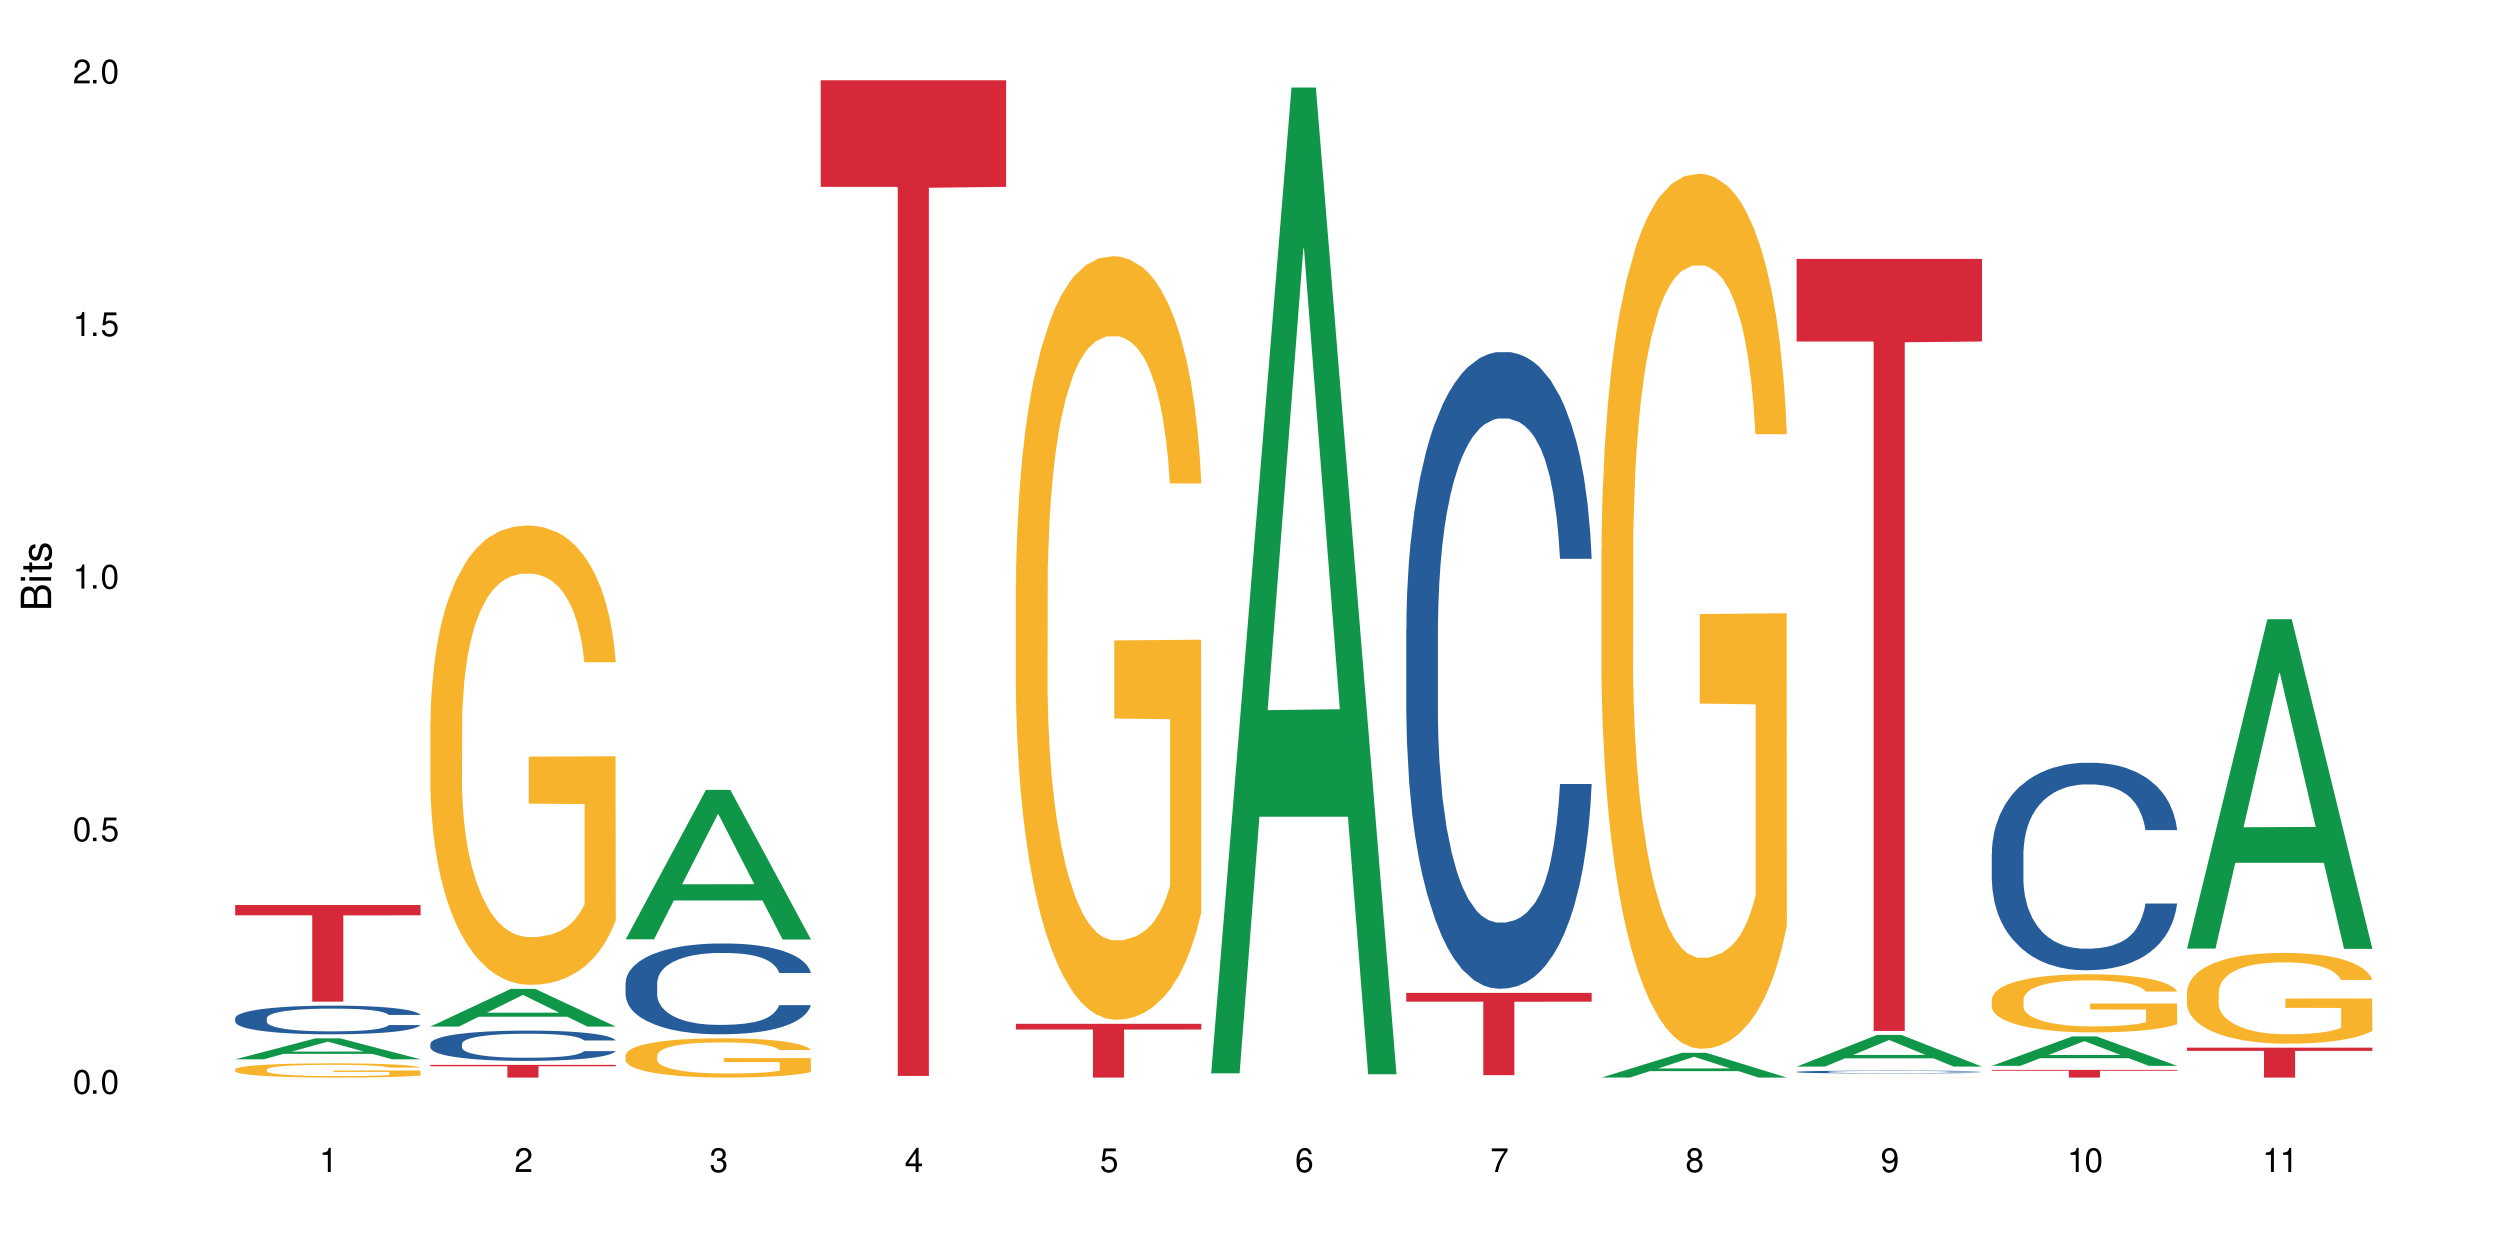 <?xml version="1.0" encoding="UTF-8"?>
<svg xmlns="http://www.w3.org/2000/svg" xmlns:xlink="http://www.w3.org/1999/xlink" width="720" height="360" viewBox="0 0 720 360">
<defs>
<g>
<g id="glyph-0-0">
</g>
<g id="glyph-0-1">
<path d="M 2.641 -6.938 C 2 -6.938 1.422 -6.656 1.078 -6.172 C 0.641 -5.562 0.406 -4.641 0.406 -3.359 C 0.406 -1.016 1.188 0.219 2.641 0.219 C 4.078 0.219 4.859 -1.016 4.859 -3.297 C 4.859 -4.641 4.656 -5.547 4.203 -6.172 C 3.844 -6.656 3.281 -6.938 2.641 -6.938 Z M 2.641 -6.188 C 3.547 -6.188 4 -5.25 4 -3.375 C 4 -1.406 3.562 -0.484 2.625 -0.484 C 1.734 -0.484 1.281 -1.438 1.281 -3.344 C 1.281 -5.25 1.734 -6.188 2.641 -6.188 Z M 2.641 -6.188 "/>
</g>
<g id="glyph-0-2">
<path d="M 1.828 -1 L 0.828 -1 L 0.828 0 L 1.828 0 Z M 1.828 -1 "/>
</g>
<g id="glyph-0-3">
<path d="M 4.562 -6.797 L 1.062 -6.797 L 0.547 -3.094 L 1.328 -3.094 C 1.719 -3.562 2.047 -3.734 2.578 -3.734 C 3.484 -3.734 4.062 -3.109 4.062 -2.094 C 4.062 -1.125 3.484 -0.531 2.578 -0.531 C 1.828 -0.531 1.375 -0.906 1.188 -1.672 L 0.328 -1.672 C 0.453 -1.109 0.547 -0.844 0.75 -0.594 C 1.125 -0.078 1.828 0.219 2.594 0.219 C 3.969 0.219 4.922 -0.781 4.922 -2.219 C 4.922 -3.562 4.031 -4.484 2.719 -4.484 C 2.25 -4.484 1.859 -4.359 1.469 -4.062 L 1.734 -5.969 L 4.562 -5.969 Z M 4.562 -6.797 "/>
</g>
<g id="glyph-0-4">
<path d="M 2.484 -4.938 L 2.484 0 L 3.328 0 L 3.328 -6.938 L 2.766 -6.938 C 2.469 -5.875 2.281 -5.734 0.984 -5.562 L 0.984 -4.938 Z M 2.484 -4.938 "/>
</g>
<g id="glyph-0-5">
<path d="M 4.859 -0.828 L 1.281 -0.828 C 1.359 -1.406 1.672 -1.781 2.5 -2.281 L 3.469 -2.828 C 4.406 -3.344 4.906 -4.062 4.906 -4.906 C 4.906 -5.484 4.672 -6.031 4.266 -6.406 C 3.859 -6.766 3.375 -6.938 2.719 -6.938 C 1.859 -6.938 1.219 -6.625 0.844 -6.031 C 0.609 -5.672 0.5 -5.234 0.484 -4.531 L 1.328 -4.531 C 1.359 -5.016 1.406 -5.281 1.531 -5.516 C 1.75 -5.938 2.188 -6.203 2.703 -6.203 C 3.469 -6.203 4.031 -5.641 4.031 -4.891 C 4.031 -4.344 3.719 -3.859 3.125 -3.516 L 2.234 -3 C 0.812 -2.172 0.406 -1.531 0.328 -0.016 L 4.859 -0.016 Z M 4.859 -0.828 "/>
</g>
<g id="glyph-0-6">
<path d="M 2.125 -3.188 L 2.578 -3.188 C 3.5 -3.188 3.984 -2.766 3.984 -1.922 C 3.984 -1.062 3.469 -0.531 2.594 -0.531 C 1.656 -0.531 1.203 -1 1.156 -2.016 L 0.312 -2.016 C 0.344 -1.453 0.438 -1.094 0.609 -0.781 C 0.953 -0.109 1.625 0.219 2.547 0.219 C 3.953 0.219 4.859 -0.625 4.859 -1.938 C 4.859 -2.828 4.516 -3.297 3.703 -3.594 C 4.344 -3.844 4.656 -4.328 4.656 -5.031 C 4.656 -6.219 3.875 -6.938 2.578 -6.938 C 1.203 -6.938 0.484 -6.172 0.453 -4.703 L 1.297 -4.703 C 1.312 -5.125 1.344 -5.359 1.453 -5.578 C 1.641 -5.969 2.062 -6.203 2.594 -6.203 C 3.344 -6.203 3.797 -5.75 3.797 -5 C 3.797 -4.516 3.609 -4.219 3.25 -4.047 C 3.016 -3.953 2.703 -3.922 2.125 -3.906 Z M 2.125 -3.188 "/>
</g>
<g id="glyph-0-7">
<path d="M 3.141 -1.672 L 3.141 0 L 3.984 0 L 3.984 -1.672 L 4.984 -1.672 L 4.984 -2.438 L 3.984 -2.438 L 3.984 -6.938 L 3.359 -6.938 L 0.266 -2.578 L 0.266 -1.672 Z M 3.141 -2.438 L 1 -2.438 L 3.141 -5.5 Z M 3.141 -2.438 "/>
</g>
<g id="glyph-0-8">
<path d="M 4.781 -5.125 C 4.609 -6.266 3.891 -6.938 2.844 -6.938 C 2.094 -6.938 1.422 -6.578 1.031 -5.953 C 0.594 -5.266 0.406 -4.422 0.406 -3.172 C 0.406 -2 0.578 -1.25 0.984 -0.641 C 1.359 -0.078 1.953 0.219 2.703 0.219 C 3.984 0.219 4.922 -0.75 4.922 -2.094 C 4.922 -3.375 4.062 -4.281 2.844 -4.281 C 2.172 -4.281 1.641 -4.031 1.281 -3.516 C 1.281 -5.234 1.828 -6.188 2.797 -6.188 C 3.391 -6.188 3.797 -5.797 3.938 -5.125 Z M 2.734 -3.531 C 3.547 -3.531 4.062 -2.953 4.062 -2.031 C 4.062 -1.156 3.484 -0.531 2.703 -0.531 C 1.922 -0.531 1.328 -1.188 1.328 -2.078 C 1.328 -2.938 1.906 -3.531 2.734 -3.531 Z M 2.734 -3.531 "/>
</g>
<g id="glyph-0-9">
<path d="M 4.984 -6.797 L 0.438 -6.797 L 0.438 -5.969 L 4.109 -5.969 C 2.5 -3.656 1.828 -2.234 1.328 0 L 2.219 0 C 2.594 -2.172 3.453 -4.047 4.984 -6.094 Z M 4.984 -6.797 "/>
</g>
<g id="glyph-0-10">
<path d="M 3.75 -3.656 C 4.469 -4.094 4.688 -4.438 4.688 -5.078 C 4.688 -6.172 3.844 -6.938 2.641 -6.938 C 1.438 -6.938 0.594 -6.172 0.594 -5.094 C 0.594 -4.438 0.812 -4.094 1.516 -3.656 C 0.734 -3.266 0.359 -2.703 0.359 -1.922 C 0.359 -0.656 1.281 0.219 2.641 0.219 C 3.984 0.219 4.922 -0.656 4.922 -1.922 C 4.922 -2.703 4.531 -3.266 3.75 -3.656 Z M 2.641 -6.188 C 3.359 -6.188 3.812 -5.75 3.812 -5.062 C 3.812 -4.406 3.344 -3.984 2.641 -3.984 C 1.922 -3.984 1.453 -4.406 1.453 -5.078 C 1.453 -5.75 1.922 -6.188 2.641 -6.188 Z M 2.641 -3.266 C 3.484 -3.266 4.062 -2.719 4.062 -1.906 C 4.062 -1.078 3.484 -0.531 2.625 -0.531 C 1.797 -0.531 1.219 -1.094 1.219 -1.906 C 1.219 -2.719 1.781 -3.266 2.641 -3.266 Z M 2.641 -3.266 "/>
</g>
<g id="glyph-0-11">
<path d="M 0.516 -1.578 C 0.672 -0.453 1.406 0.219 2.438 0.219 C 3.188 0.219 3.859 -0.141 4.266 -0.766 C 4.688 -1.453 4.891 -2.297 4.891 -3.547 C 4.891 -4.719 4.703 -5.453 4.312 -6.078 C 3.938 -6.641 3.344 -6.938 2.594 -6.938 C 1.297 -6.938 0.359 -5.969 0.359 -4.625 C 0.359 -3.344 1.234 -2.453 2.453 -2.453 C 3.094 -2.453 3.578 -2.672 4.016 -3.203 C 4 -1.484 3.469 -0.531 2.5 -0.531 C 1.906 -0.531 1.484 -0.906 1.359 -1.578 Z M 2.578 -6.203 C 3.375 -6.203 3.969 -5.531 3.969 -4.641 C 3.969 -3.797 3.391 -3.188 2.547 -3.188 C 1.734 -3.188 1.234 -3.766 1.234 -4.688 C 1.234 -5.562 1.797 -6.203 2.578 -6.203 Z M 2.578 -6.203 "/>
</g>
<g id="glyph-1-0">
</g>
<g id="glyph-1-1">
<path d="M 0 -0.953 L 0 -4.891 C 0 -5.719 -0.234 -6.344 -0.734 -6.797 C -1.188 -7.234 -1.812 -7.469 -2.5 -7.469 C -3.547 -7.469 -4.188 -7 -4.625 -5.875 C -4.984 -6.688 -5.625 -7.094 -6.531 -7.094 C -7.172 -7.094 -7.734 -6.859 -8.141 -6.391 C -8.562 -5.922 -8.75 -5.344 -8.75 -4.5 L -8.75 -0.953 Z M -4.984 -2.062 L -7.766 -2.062 L -7.766 -4.219 C -7.766 -4.844 -7.688 -5.203 -7.453 -5.5 C -7.219 -5.812 -6.859 -5.969 -6.375 -5.969 C -5.891 -5.969 -5.531 -5.812 -5.297 -5.5 C -5.062 -5.203 -4.984 -4.844 -4.984 -4.219 Z M -0.984 -2.062 L -4 -2.062 L -4 -4.781 C -4 -5.766 -3.438 -6.359 -2.484 -6.359 C -1.547 -6.359 -0.984 -5.766 -0.984 -4.781 Z M -0.984 -2.062 "/>
</g>
<g id="glyph-1-2">
<path d="M -6.281 -1.797 L -6.281 -0.797 L 0 -0.797 L 0 -1.797 Z M -8.75 -1.797 L -8.75 -0.797 L -7.484 -0.797 L -7.484 -1.797 Z M -8.75 -1.797 "/>
</g>
<g id="glyph-1-3">
<path d="M -6.281 -3.047 L -6.281 -2.016 L -8.016 -2.016 L -8.016 -1.016 L -6.281 -1.016 L -6.281 -0.172 L -5.469 -0.172 L -5.469 -1.016 L -0.719 -1.016 C -0.078 -1.016 0.281 -1.453 0.281 -2.234 C 0.281 -2.5 0.25 -2.719 0.188 -3.047 L -0.641 -3.047 C -0.609 -2.906 -0.594 -2.766 -0.594 -2.562 C -0.594 -2.141 -0.719 -2.016 -1.156 -2.016 L -5.469 -2.016 L -5.469 -3.047 Z M -6.281 -3.047 "/>
</g>
<g id="glyph-1-4">
<path d="M -4.531 -5.25 C -5.766 -5.25 -6.469 -4.422 -6.469 -2.969 C -6.469 -1.516 -5.719 -0.562 -4.547 -0.562 C -3.562 -0.562 -3.094 -1.062 -2.734 -2.562 L -2.516 -3.484 C -2.344 -4.188 -2.094 -4.469 -1.641 -4.469 C -1.047 -4.469 -0.641 -3.875 -0.641 -3 C -0.641 -2.453 -0.797 -2 -1.062 -1.75 C -1.25 -1.594 -1.422 -1.531 -1.875 -1.469 L -1.875 -0.406 C -0.422 -0.453 0.281 -1.266 0.281 -2.922 C 0.281 -4.5 -0.5 -5.516 -1.719 -5.516 C -2.656 -5.516 -3.172 -4.984 -3.469 -3.734 L -3.703 -2.766 C -3.891 -1.953 -4.156 -1.609 -4.594 -1.609 C -5.188 -1.609 -5.547 -2.125 -5.547 -2.938 C -5.547 -3.75 -5.203 -4.172 -4.531 -4.203 Z M -4.531 -5.25 "/>
</g>
</g>
</defs>
<rect x="-72" y="-36" width="864" height="432" fill="rgb(100%, 100%, 100%)" fill-opacity="1"/>
<path fill-rule="nonzero" fill="rgb(6.275%, 58.824%, 28.235%)" fill-opacity="1" d="M 67.73 305.082 L 67.789 305.074 L 90.895 299.035 L 97.91 299.035 L 121.133 305.086 L 112.973 305.086 L 107.152 303.508 L 81.652 303.508 L 75.945 305.082 L 67.73 305.082 L 84.105 302.855 L 104.816 302.848 L 94.488 300.023 L 94.375 300.02 L 94.262 300.035 L 84.047 302.848 L 84.105 302.855 Z M 67.73 305.082 "/>
<path fill-rule="nonzero" fill="rgb(14.51%, 36.078%, 60%)" fill-opacity="1" d="M 67.73 293.219 L 67.797 293.211 L 67.797 293.031 L 67.992 292.742 L 68.449 292.383 L 68.902 292.133 L 70.074 291.688 L 71.703 291.258 L 73.398 290.926 L 74.633 290.727 L 75.742 290.578 L 78.281 290.297 L 79.91 290.156 L 81.668 290.027 L 83.816 289.898 L 85.379 289.824 L 88.895 289.703 L 91.5 289.648 L 93.52 289.625 L 97.883 289.625 L 100.488 289.656 L 102.375 289.695 L 104.461 289.754 L 106.219 289.824 L 109.281 289.988 L 112.016 290.199 L 113.254 290.32 L 115.207 290.555 L 116.703 290.781 L 117.746 290.977 L 118.918 291.258 L 119.961 291.598 L 120.742 291.98 L 121.133 292.305 L 112.016 292.305 L 111.559 292.004 L 111.039 291.77 L 110.062 291.461 L 109.086 291.242 L 107.715 291.023 L 106.48 290.879 L 104.785 290.734 L 103.289 290.645 L 101.727 290.578 L 100.227 290.531 L 97.363 290.488 L 94.039 290.488 L 92.805 290.5 L 90.262 290.562 L 88.895 290.613 L 86.941 290.723 L 85.574 290.82 L 83.945 290.969 L 82.84 291.098 L 81.473 291.293 L 80.496 291.469 L 79.387 291.719 L 78.738 291.906 L 78.152 292.117 L 77.629 292.367 L 77.238 292.629 L 76.977 292.91 L 76.848 293.18 L 76.848 294.352 L 76.977 294.621 L 77.305 294.938 L 78.152 295.398 L 79.387 295.801 L 80.82 296.117 L 82.188 296.344 L 82.969 296.449 L 84.012 296.57 L 85.641 296.719 L 87.984 296.871 L 89.352 296.93 L 91.438 296.992 L 93.586 297.023 L 96.449 297.023 L 98.988 296.992 L 100.684 296.953 L 102.441 296.895 L 104.852 296.766 L 106.348 296.645 L 107.652 296.5 L 108.629 296.359 L 109.281 296.238 L 110.258 296.004 L 111.039 295.746 L 111.625 295.484 L 112.016 295.227 L 121.133 295.227 L 120.742 295.527 L 120.156 295.82 L 119.57 296.039 L 118.656 296.305 L 117.613 296.539 L 116.117 296.805 L 114.879 296.977 L 113.254 297.164 L 111.754 297.309 L 110.125 297.438 L 107.715 297.586 L 106.152 297.664 L 104.461 297.73 L 102.441 297.793 L 99.902 297.844 L 97.168 297.875 L 94.625 297.883 L 91.891 297.867 L 89.871 297.836 L 87.203 297.77 L 83.883 297.633 L 81.473 297.488 L 79.582 297.348 L 77.957 297.195 L 76.133 296.992 L 73.789 296.66 L 72.355 296.402 L 71.379 296.191 L 70.27 295.898 L 69.488 295.633 L 68.578 295.211 L 67.926 294.676 L 67.73 294.262 Z M 67.73 293.219 "/>
<path fill-rule="nonzero" fill="rgb(96.863%, 70.196%, 16.863%)" fill-opacity="1" d="M 67.73 307.996 L 67.797 307.992 L 67.797 307.918 L 68.055 307.75 L 68.707 307.52 L 69.555 307.328 L 70.465 307.176 L 71.051 307.098 L 72.027 306.984 L 72.875 306.902 L 75.023 306.734 L 77.762 306.578 L 79.258 306.512 L 80.949 306.445 L 83.359 306.375 L 84.469 306.348 L 87.855 306.289 L 91.695 306.254 L 95.93 306.242 L 97.883 306.246 L 100.555 306.258 L 104.199 306.301 L 106.285 306.34 L 107.91 306.375 L 109.605 306.426 L 111.688 306.5 L 113.645 306.59 L 115.207 306.68 L 116.77 306.793 L 118.07 306.91 L 119.18 307.043 L 120.156 307.199 L 120.742 307.332 L 121.133 307.461 L 112.078 307.461 L 111.559 307.332 L 110.973 307.23 L 109.996 307.105 L 109.02 307.016 L 108.043 306.945 L 106.219 306.848 L 104.656 306.789 L 102.703 306.734 L 100.812 306.703 L 98.664 306.68 L 97.363 306.672 L 93.91 306.672 L 90.785 306.699 L 88.961 306.727 L 87.66 306.758 L 85.836 306.812 L 84.727 306.859 L 84.078 306.891 L 82.125 307.004 L 80.82 307.109 L 80.105 307.18 L 79.191 307.293 L 78.543 307.395 L 77.824 307.543 L 77.434 307.656 L 76.914 307.91 L 76.848 308.586 L 77.043 308.727 L 77.434 308.883 L 77.957 309.016 L 78.738 309.16 L 79.52 309.27 L 80.887 309.414 L 82.059 309.512 L 82.969 309.574 L 84.727 309.676 L 85.445 309.711 L 87.137 309.777 L 88.895 309.828 L 91.047 309.875 L 92.672 309.898 L 95.277 309.914 L 98.598 309.914 L 102.508 309.895 L 104.98 309.863 L 106.676 309.832 L 107.781 309.809 L 109.148 309.766 L 110.125 309.727 L 111.039 309.688 L 112.145 309.625 L 112.145 308.727 L 96.059 308.723 L 96.059 308.305 L 121.066 308.301 L 121.133 309.766 L 119.766 309.867 L 118.07 309.965 L 116.441 310.039 L 114.75 310.102 L 112.34 310.176 L 110.387 310.219 L 107.391 310.273 L 104.656 310.305 L 101.789 310.328 L 99.25 310.34 L 96.254 310.344 L 93.586 310.336 L 90.719 310.312 L 88.441 310.281 L 86.355 310.246 L 84.273 310.195 L 81.668 310.117 L 79.973 310.055 L 78.215 309.977 L 76.457 309.883 L 74.895 309.781 L 73.852 309.703 L 72.812 309.613 L 71.703 309.5 L 70.66 309.371 L 69.879 309.258 L 69.164 309.125 L 68.645 309 L 68.121 308.832 L 67.859 308.699 L 67.73 308.582 Z M 67.73 307.996 "/>
<path fill-rule="nonzero" fill="rgb(83.922%, 15.686%, 22.353%)" fill-opacity="1" d="M 67.73 260.637 L 121.133 260.637 L 121.133 263.617 L 98.875 263.641 L 98.875 288.473 L 89.922 288.473 L 89.922 263.668 L 89.793 263.617 L 67.73 263.617 Z M 67.73 260.637 "/>
<path fill-rule="nonzero" fill="rgb(6.275%, 58.824%, 28.235%)" fill-opacity="1" d="M 123.941 295.652 L 124 295.641 L 147.105 284.801 L 154.125 284.801 L 177.344 295.66 L 169.184 295.66 L 163.367 292.828 L 137.863 292.828 L 132.156 295.652 L 123.941 295.652 L 140.316 291.652 L 161.027 291.645 L 150.699 286.578 L 150.586 286.566 L 150.473 286.598 L 140.258 291.645 L 140.316 291.652 Z M 123.941 295.652 "/>
<path fill-rule="nonzero" fill="rgb(14.51%, 36.078%, 60%)" fill-opacity="1" d="M 123.941 300.609 L 124.008 300.602 L 124.008 300.41 L 124.203 300.109 L 124.66 299.727 L 125.113 299.461 L 126.285 298.992 L 127.914 298.535 L 129.609 298.188 L 130.844 297.98 L 131.953 297.82 L 134.492 297.523 L 136.121 297.371 L 137.879 297.238 L 140.027 297.102 L 141.59 297.023 L 145.109 296.895 L 147.711 296.84 L 149.73 296.816 L 154.094 296.816 L 156.699 296.848 L 158.59 296.887 L 160.672 296.949 L 162.43 297.023 L 165.492 297.195 L 168.227 297.422 L 169.465 297.547 L 171.418 297.797 L 172.914 298.035 L 173.957 298.242 L 175.129 298.535 L 176.172 298.895 L 176.953 299.301 L 177.344 299.645 L 168.227 299.645 L 167.77 299.328 L 167.25 299.078 L 166.273 298.754 L 165.297 298.52 L 163.93 298.289 L 162.691 298.137 L 160.996 297.988 L 159.5 297.891 L 157.938 297.82 L 156.438 297.77 L 153.574 297.723 L 150.254 297.723 L 149.016 297.738 L 146.477 297.805 L 145.109 297.859 L 143.152 297.973 L 141.785 298.074 L 140.156 298.234 L 139.051 298.371 L 137.684 298.578 L 136.707 298.762 L 135.598 299.023 L 134.949 299.223 L 134.363 299.445 L 133.84 299.711 L 133.449 299.988 L 133.191 300.281 L 133.059 300.57 L 133.059 301.805 L 133.191 302.094 L 133.516 302.43 L 134.363 302.914 L 135.598 303.336 L 137.031 303.672 L 138.398 303.91 L 139.18 304.023 L 140.223 304.152 L 141.852 304.309 L 144.195 304.469 L 145.562 304.531 L 147.648 304.598 L 149.797 304.629 L 152.66 304.629 L 155.203 304.598 L 156.895 304.559 L 158.652 304.492 L 161.062 304.359 L 162.559 304.23 L 163.863 304.078 L 164.84 303.926 L 165.492 303.801 L 166.469 303.551 L 167.25 303.281 L 167.836 303.004 L 168.227 302.73 L 177.344 302.73 L 176.953 303.051 L 176.367 303.359 L 175.781 303.594 L 174.867 303.871 L 173.828 304.117 L 172.328 304.398 L 171.09 304.582 L 169.465 304.781 L 167.965 304.934 L 166.336 305.066 L 163.93 305.227 L 162.363 305.305 L 160.672 305.379 L 158.652 305.441 L 156.113 305.496 L 153.379 305.531 L 150.84 305.539 L 148.102 305.523 L 146.086 305.488 L 143.414 305.418 L 140.094 305.273 L 137.684 305.125 L 135.793 304.973 L 134.168 304.812 L 132.344 304.598 L 130 304.246 L 128.566 303.977 L 127.59 303.75 L 126.48 303.441 L 125.699 303.16 L 124.789 302.715 L 124.137 302.148 L 123.941 301.711 Z M 123.941 300.609 "/>
<path fill-rule="nonzero" fill="rgb(96.863%, 70.196%, 16.863%)" fill-opacity="1" d="M 123.941 208.004 L 124.008 207.883 L 124.008 205.465 L 124.27 200.027 L 124.918 192.535 L 125.766 186.375 L 126.676 181.539 L 127.266 179.004 L 128.242 175.379 L 129.086 172.719 L 131.234 167.281 L 133.973 162.207 L 135.469 160.031 L 137.164 157.977 L 139.57 155.68 L 140.68 154.836 L 144.066 152.902 L 147.906 151.695 L 152.141 151.332 L 154.094 151.453 L 156.766 151.934 L 160.41 153.266 L 162.496 154.473 L 164.125 155.68 L 165.816 157.254 L 167.902 159.668 L 169.855 162.57 L 171.418 165.469 L 172.98 169.094 L 174.281 172.961 L 175.391 177.191 L 176.367 182.266 L 176.953 186.496 L 177.344 190.723 L 168.293 190.723 L 167.77 186.496 L 167.184 183.23 L 166.207 179.246 L 165.23 176.344 L 164.254 174.047 L 162.43 170.906 L 160.867 168.973 L 158.914 167.281 L 157.023 166.195 L 154.875 165.469 L 153.574 165.227 L 150.121 165.227 L 146.996 166.074 L 145.172 167.039 L 143.871 168.008 L 142.047 169.82 L 140.941 171.27 L 140.289 172.234 L 138.336 175.98 L 137.031 179.367 L 136.316 181.66 L 135.402 185.285 L 134.754 188.551 L 134.035 193.383 L 133.645 197.008 L 133.125 205.227 L 133.059 226.977 L 133.254 231.566 L 133.645 236.523 L 134.168 240.871 L 134.949 245.465 L 135.73 248.969 L 137.098 253.68 L 138.27 256.824 L 139.18 258.875 L 140.941 262.141 L 141.656 263.227 L 143.348 265.402 L 145.109 267.094 L 147.258 268.543 L 148.883 269.27 L 151.488 269.875 L 154.812 269.875 L 158.719 269.148 L 161.191 268.18 L 162.887 267.215 L 163.992 266.367 L 165.359 265.039 L 166.336 263.832 L 167.25 262.504 L 168.355 260.449 L 168.355 231.566 L 152.27 231.445 L 152.27 217.914 L 177.277 217.793 L 177.344 265.039 L 175.977 268.301 L 174.281 271.445 L 172.656 273.859 L 170.961 275.914 L 168.551 278.211 L 166.598 279.66 L 163.602 281.352 L 160.867 282.441 L 158 283.164 L 155.461 283.527 L 152.465 283.648 L 149.797 283.406 L 146.93 282.684 L 144.652 281.715 L 142.566 280.508 L 140.484 278.938 L 137.879 276.398 L 136.188 274.344 L 134.426 271.805 L 132.668 268.785 L 131.105 265.523 L 130.062 262.984 L 129.023 260.086 L 127.914 256.461 L 126.871 252.352 L 126.09 248.605 L 125.375 244.375 L 124.855 240.387 L 124.332 234.949 L 124.074 230.602 L 123.941 226.855 Z M 123.941 208.004 "/>
<path fill-rule="nonzero" fill="rgb(83.922%, 15.686%, 22.353%)" fill-opacity="1" d="M 123.941 306.691 L 177.344 306.691 L 177.344 307.082 L 155.086 307.086 L 155.086 310.344 L 146.133 310.344 L 146.133 307.09 L 146.004 307.082 L 123.941 307.082 Z M 123.941 306.691 "/>
<path fill-rule="nonzero" fill="rgb(6.275%, 58.824%, 28.235%)" fill-opacity="1" d="M 180.152 270.535 L 180.211 270.496 L 203.316 227.484 L 210.336 227.484 L 233.555 270.578 L 225.395 270.578 L 219.578 259.328 L 194.074 259.328 L 188.371 270.535 L 180.152 270.535 L 196.527 254.676 L 217.238 254.637 L 206.91 234.527 L 206.797 234.484 L 206.684 234.605 L 196.473 254.637 L 196.527 254.676 Z M 180.152 270.535 "/>
<path fill-rule="nonzero" fill="rgb(14.51%, 36.078%, 60%)" fill-opacity="1" d="M 180.152 283.109 L 180.219 283.086 L 180.219 282.512 L 180.414 281.602 L 180.871 280.457 L 181.324 279.668 L 182.5 278.258 L 184.125 276.895 L 185.82 275.844 L 187.059 275.223 L 188.164 274.742 L 190.703 273.859 L 192.332 273.402 L 194.09 272.996 L 196.238 272.59 L 197.801 272.352 L 201.32 271.969 L 203.922 271.805 L 205.941 271.73 L 210.305 271.73 L 212.91 271.828 L 214.801 271.945 L 216.883 272.137 L 218.641 272.352 L 221.703 272.879 L 224.438 273.547 L 225.676 273.93 L 227.629 274.672 L 229.125 275.387 L 230.168 276.008 L 231.34 276.895 L 232.383 277.969 L 233.164 279.188 L 233.555 280.215 L 224.438 280.215 L 223.98 279.262 L 223.461 278.52 L 222.484 277.539 L 221.508 276.848 L 220.141 276.152 L 218.902 275.699 L 217.207 275.246 L 215.711 274.957 L 214.148 274.742 L 212.648 274.598 L 209.785 274.457 L 206.465 274.457 L 205.227 274.504 L 202.688 274.695 L 201.32 274.863 L 199.363 275.195 L 197.996 275.508 L 196.371 275.984 L 195.262 276.391 L 193.895 277.012 L 192.918 277.562 L 191.812 278.352 L 191.16 278.949 L 190.574 279.617 L 190.051 280.406 L 189.66 281.246 L 189.402 282.129 L 189.27 282.988 L 189.27 286.695 L 189.402 287.555 L 189.727 288.559 L 190.574 290.016 L 191.812 291.285 L 193.242 292.289 L 194.609 293.004 L 195.395 293.34 L 196.434 293.723 L 198.062 294.199 L 200.406 294.68 L 201.773 294.871 L 203.859 295.062 L 206.008 295.156 L 208.875 295.156 L 211.414 295.062 L 213.105 294.941 L 214.863 294.75 L 217.273 294.344 L 218.773 293.961 L 220.074 293.508 L 221.051 293.051 L 221.703 292.672 L 222.68 291.93 L 223.461 291.117 L 224.047 290.281 L 224.438 289.469 L 233.555 289.469 L 233.164 290.422 L 232.578 291.355 L 231.992 292.047 L 231.082 292.887 L 230.039 293.625 L 228.539 294.465 L 227.305 295.012 L 225.676 295.609 L 224.176 296.066 L 222.551 296.473 L 220.141 296.949 L 218.578 297.188 L 216.883 297.402 L 214.863 297.594 L 212.324 297.762 L 209.59 297.855 L 207.051 297.883 L 204.316 297.832 L 202.297 297.738 L 199.625 297.523 L 196.305 297.094 L 193.895 296.637 L 192.008 296.184 L 190.379 295.707 L 188.555 295.062 L 186.211 294.008 L 184.777 293.195 L 183.801 292.527 L 182.695 291.594 L 181.914 290.758 L 181 289.418 L 180.348 287.723 L 180.152 286.406 Z M 180.152 283.109 "/>
<path fill-rule="nonzero" fill="rgb(96.863%, 70.196%, 16.863%)" fill-opacity="1" d="M 180.152 303.879 L 180.219 303.867 L 180.219 303.66 L 180.48 303.195 L 181.129 302.555 L 181.977 302.031 L 182.891 301.617 L 183.477 301.398 L 184.453 301.09 L 185.297 300.863 L 187.449 300.398 L 190.184 299.965 L 191.68 299.777 L 193.375 299.602 L 195.785 299.406 L 196.891 299.336 L 200.277 299.168 L 204.121 299.066 L 208.352 299.035 L 210.305 299.047 L 212.977 299.086 L 216.621 299.199 L 218.707 299.305 L 220.336 299.406 L 222.027 299.539 L 224.113 299.746 L 226.066 299.996 L 227.629 300.242 L 229.191 300.555 L 230.492 300.883 L 231.602 301.246 L 232.578 301.68 L 233.164 302.039 L 233.555 302.402 L 224.504 302.402 L 223.98 302.039 L 223.395 301.762 L 222.418 301.422 L 221.441 301.172 L 220.465 300.977 L 218.641 300.707 L 217.078 300.543 L 215.125 300.398 L 213.238 300.305 L 211.086 300.242 L 209.785 300.223 L 206.332 300.223 L 203.207 300.293 L 201.383 300.379 L 200.082 300.461 L 198.258 300.613 L 197.152 300.738 L 196.5 300.82 L 194.547 301.141 L 193.242 301.43 L 192.527 301.625 L 191.617 301.938 L 190.965 302.215 L 190.246 302.629 L 189.855 302.938 L 189.336 303.641 L 189.27 305.5 L 189.465 305.891 L 189.855 306.316 L 190.379 306.688 L 191.16 307.078 L 191.941 307.379 L 193.309 307.781 L 194.48 308.051 L 195.395 308.227 L 197.152 308.504 L 197.867 308.598 L 199.562 308.785 L 201.32 308.93 L 203.469 309.051 L 205.098 309.113 L 207.699 309.164 L 211.023 309.164 L 214.93 309.105 L 217.402 309.02 L 219.098 308.938 L 220.203 308.867 L 221.57 308.754 L 222.551 308.648 L 223.461 308.535 L 224.566 308.359 L 224.566 305.891 L 208.484 305.883 L 208.484 304.727 L 233.488 304.715 L 233.555 308.754 L 232.188 309.031 L 230.492 309.301 L 228.867 309.508 L 227.172 309.684 L 224.762 309.879 L 222.809 310.004 L 219.812 310.148 L 217.078 310.238 L 214.215 310.301 L 211.672 310.332 L 208.68 310.344 L 206.008 310.32 L 203.141 310.262 L 200.863 310.176 L 198.777 310.074 L 196.695 309.941 L 194.09 309.723 L 192.398 309.547 L 190.641 309.332 L 188.879 309.074 L 187.316 308.793 L 186.277 308.578 L 185.234 308.328 L 184.125 308.02 L 183.086 307.668 L 182.305 307.348 L 181.586 306.988 L 181.066 306.645 L 180.543 306.18 L 180.285 305.809 L 180.152 305.488 Z M 180.152 303.879 "/>
<path fill-rule="nonzero" fill="rgb(83.922%, 15.686%, 22.353%)" fill-opacity="1" d="M 236.367 23.113 L 289.766 23.113 L 289.766 53.809 L 267.512 54.078 L 267.512 309.863 L 258.555 309.863 L 258.555 54.348 L 258.426 53.809 L 236.367 53.809 Z M 236.367 23.113 "/>
<path fill-rule="nonzero" fill="rgb(96.863%, 70.196%, 16.863%)" fill-opacity="1" d="M 292.578 167.965 L 292.641 167.766 L 292.641 163.746 L 292.902 154.707 L 293.555 142.254 L 294.398 132.012 L 295.312 123.977 L 295.898 119.758 L 296.875 113.734 L 297.723 109.312 L 299.871 100.277 L 302.605 91.84 L 304.105 88.223 L 305.797 84.809 L 308.207 80.992 L 309.312 79.586 L 312.699 76.375 L 316.543 74.363 L 320.773 73.762 L 322.73 73.965 L 325.398 74.766 L 329.047 76.977 L 331.129 78.984 L 332.758 80.992 L 334.449 83.605 L 336.535 87.621 L 338.488 92.441 L 340.051 97.262 L 341.613 103.289 L 342.918 109.715 L 344.023 116.746 L 345 125.184 L 345.586 132.211 L 345.977 139.242 L 336.926 139.242 L 336.406 132.211 L 335.82 126.789 L 334.84 120.16 L 333.863 115.34 L 332.887 111.523 L 331.066 106.301 L 329.5 103.086 L 327.547 100.277 L 325.66 98.469 L 323.512 97.262 L 322.207 96.859 L 318.758 96.859 L 315.629 98.266 L 313.809 99.875 L 312.504 101.48 L 310.68 104.492 L 309.574 106.902 L 308.922 108.512 L 306.969 114.738 L 305.668 120.363 L 304.949 124.18 L 304.039 130.203 L 303.387 135.625 L 302.672 143.66 L 302.281 149.688 L 301.758 163.344 L 301.695 199.5 L 301.891 207.133 L 302.281 215.367 L 302.801 222.598 L 303.582 230.23 L 304.363 236.055 L 305.73 243.891 L 306.902 249.109 L 307.816 252.527 L 309.574 257.949 L 310.289 259.758 L 311.984 263.371 L 313.742 266.184 L 315.891 268.594 L 317.52 269.801 L 320.125 270.805 L 323.445 270.805 L 327.352 269.598 L 329.828 267.992 L 331.52 266.387 L 332.629 264.98 L 333.996 262.77 L 334.973 260.762 L 335.883 258.551 L 336.992 255.137 L 336.992 207.133 L 320.906 206.93 L 320.906 184.434 L 345.914 184.234 L 345.977 262.77 L 344.609 268.191 L 342.918 273.414 L 341.289 277.434 L 339.598 280.848 L 337.188 284.664 L 335.234 287.074 L 332.238 289.887 L 329.5 291.691 L 326.637 292.898 L 324.098 293.5 L 321.102 293.703 L 318.43 293.301 L 315.566 292.094 L 313.285 290.488 L 311.203 288.48 L 309.117 285.867 L 306.512 281.648 L 304.82 278.234 L 303.062 274.016 L 301.305 268.996 L 299.742 263.574 L 298.699 259.355 L 297.656 254.535 L 296.551 248.508 L 295.508 241.68 L 294.727 235.453 L 294.008 228.422 L 293.488 221.793 L 292.969 212.758 L 292.707 205.523 L 292.578 199.297 Z M 292.578 167.965 "/>
<path fill-rule="nonzero" fill="rgb(83.922%, 15.686%, 22.353%)" fill-opacity="1" d="M 292.578 294.855 L 345.977 294.855 L 345.977 296.512 L 323.723 296.527 L 323.723 310.344 L 314.77 310.344 L 314.77 296.543 L 314.637 296.512 L 292.578 296.512 Z M 292.578 294.855 "/>
<path fill-rule="nonzero" fill="rgb(6.275%, 58.824%, 28.235%)" fill-opacity="1" d="M 348.789 309.121 L 348.844 308.855 L 371.953 25.215 L 378.969 25.215 L 402.188 309.387 L 394.031 309.387 L 388.211 235.211 L 362.711 235.211 L 357.004 309.121 L 348.789 309.121 L 365.164 204.523 L 385.871 204.258 L 375.547 71.645 L 375.434 71.375 L 375.316 72.176 L 365.105 204.258 L 365.164 204.523 Z M 348.789 309.121 "/>
<path fill-rule="nonzero" fill="rgb(14.51%, 36.078%, 60%)" fill-opacity="1" d="M 405 181.215 L 405.066 181.047 L 405.066 177.023 L 405.262 170.656 L 405.715 162.613 L 406.172 157.082 L 407.344 147.195 L 408.973 137.641 L 410.664 130.266 L 411.902 125.91 L 413.012 122.559 L 415.551 116.355 L 417.18 113.172 L 418.938 110.324 L 421.086 107.473 L 422.648 105.797 L 426.164 103.117 L 428.77 101.945 L 430.789 101.441 L 435.152 101.441 L 437.758 102.113 L 439.645 102.949 L 441.73 104.289 L 443.488 105.797 L 446.547 109.484 L 449.285 114.18 L 450.52 116.859 L 452.473 122.055 L 453.973 127.082 L 455.016 131.441 L 456.188 137.641 L 457.227 145.184 L 458.012 153.73 L 458.402 160.938 L 449.285 160.938 L 448.828 154.234 L 448.309 149.039 L 447.328 142.164 L 446.352 137.305 L 444.984 132.445 L 443.746 129.262 L 442.055 126.078 L 440.559 124.066 L 438.992 122.559 L 437.496 121.551 L 434.629 120.547 L 431.309 120.547 L 430.07 120.883 L 427.531 122.223 L 426.164 123.395 L 424.211 125.742 L 422.844 127.922 L 421.215 131.273 L 420.109 134.121 L 418.742 138.48 L 417.766 142.332 L 416.656 147.863 L 416.004 152.055 L 415.418 156.746 L 414.898 162.277 L 414.508 168.141 L 414.246 174.344 L 414.117 180.375 L 414.117 206.352 L 414.246 212.387 L 414.574 219.426 L 415.418 229.648 L 416.656 238.531 L 418.09 245.57 L 419.457 250.598 L 420.238 252.945 L 421.281 255.625 L 422.91 258.977 L 425.254 262.328 L 426.621 263.668 L 428.703 265.012 L 430.855 265.68 L 433.719 265.68 L 436.258 265.012 L 437.953 264.172 L 439.711 262.832 L 442.121 259.984 L 443.617 257.301 L 444.922 254.117 L 445.898 250.934 L 446.547 248.25 L 447.523 243.055 L 448.309 237.359 L 448.895 231.492 L 449.285 225.793 L 458.402 225.793 L 458.012 232.496 L 457.426 239.035 L 456.836 243.895 L 455.926 249.758 L 454.883 254.953 L 453.387 260.82 L 452.148 264.676 L 450.52 268.863 L 449.023 272.051 L 447.395 274.898 L 444.984 278.25 L 443.422 279.926 L 441.73 281.434 L 439.711 282.773 L 437.172 283.949 L 434.434 284.617 L 431.895 284.785 L 429.16 284.449 L 427.141 283.781 L 424.473 282.273 L 421.148 279.254 L 418.742 276.07 L 416.852 272.887 L 415.223 269.535 L 413.402 265.012 L 411.055 257.637 L 409.625 251.938 L 408.648 247.246 L 407.539 240.711 L 406.758 234.844 L 405.848 225.457 L 405.195 213.559 L 405 204.344 Z M 405 181.215 "/>
<path fill-rule="nonzero" fill="rgb(83.922%, 15.686%, 22.353%)" fill-opacity="1" d="M 405 285.941 L 458.402 285.941 L 458.402 288.477 L 436.145 288.5 L 436.145 309.645 L 427.191 309.645 L 427.191 288.52 L 427.062 288.477 L 405 288.477 Z M 405 285.941 "/>
<path fill-rule="nonzero" fill="rgb(6.275%, 58.824%, 28.235%)" fill-opacity="1" d="M 461.211 310.336 L 461.27 310.328 L 484.375 303.215 L 491.391 303.215 L 514.613 310.344 L 506.453 310.344 L 500.633 308.484 L 475.133 308.484 L 469.426 310.336 L 461.211 310.336 L 477.586 307.715 L 498.297 307.707 L 487.969 304.379 L 487.855 304.375 L 487.742 304.395 L 477.527 307.707 L 477.586 307.715 Z M 461.211 310.336 "/>
<path fill-rule="nonzero" fill="rgb(96.863%, 70.196%, 16.863%)" fill-opacity="1" d="M 461.211 157.969 L 461.277 157.738 L 461.277 153.137 L 461.535 142.777 L 462.188 128.504 L 463.035 116.766 L 463.945 107.559 L 464.531 102.727 L 465.508 95.82 L 466.355 90.754 L 468.504 80.398 L 471.242 70.73 L 472.738 66.586 L 474.43 62.672 L 476.84 58.301 L 477.949 56.688 L 481.336 53.004 L 485.176 50.703 L 489.41 50.012 L 491.363 50.242 L 494.035 51.164 L 497.68 53.695 L 499.766 56 L 501.391 58.301 L 503.086 61.293 L 505.168 65.895 L 507.125 71.422 L 508.688 76.945 L 510.25 83.852 L 511.551 91.215 L 512.66 99.273 L 513.637 108.941 L 514.223 116.996 L 514.613 125.051 L 505.559 125.051 L 505.039 116.996 L 504.453 110.781 L 503.477 103.184 L 502.5 97.66 L 501.523 93.289 L 499.699 87.305 L 498.137 83.621 L 496.184 80.398 L 494.293 78.324 L 492.145 76.945 L 490.844 76.484 L 487.391 76.484 L 484.266 78.094 L 482.441 79.938 L 481.141 81.777 L 479.316 85.23 L 478.207 87.992 L 477.559 89.836 L 475.602 96.969 L 474.301 103.414 L 473.586 107.789 L 472.672 114.695 L 472.023 120.91 L 471.305 130.117 L 470.914 137.023 L 470.395 152.676 L 470.328 194.105 L 470.523 202.855 L 470.914 212.293 L 471.438 220.578 L 472.219 229.324 L 473 236 L 474.367 244.977 L 475.539 250.961 L 476.449 254.875 L 478.207 261.09 L 478.926 263.16 L 480.617 267.305 L 482.375 270.527 L 484.523 273.289 L 486.152 274.672 L 488.758 275.82 L 492.078 275.82 L 495.988 274.441 L 498.461 272.598 L 500.156 270.758 L 501.262 269.148 L 502.629 266.613 L 503.605 264.312 L 504.52 261.781 L 505.625 257.867 L 505.625 202.855 L 489.539 202.625 L 489.539 176.844 L 514.547 176.613 L 514.613 266.613 L 513.246 272.828 L 511.551 278.812 L 509.922 283.418 L 508.23 287.332 L 505.82 291.703 L 503.867 294.465 L 500.871 297.688 L 498.137 299.762 L 495.27 301.141 L 492.73 301.832 L 489.734 302.062 L 487.066 301.602 L 484.199 300.223 L 481.922 298.379 L 479.836 296.078 L 477.754 293.086 L 475.148 288.25 L 473.453 284.34 L 471.695 279.504 L 469.938 273.75 L 468.375 267.535 L 467.332 262.703 L 466.289 257.176 L 465.184 250.273 L 464.141 242.445 L 463.359 235.309 L 462.645 227.254 L 462.121 219.656 L 461.602 209.301 L 461.34 201.012 L 461.211 193.879 Z M 461.211 157.969 "/>
<path fill-rule="nonzero" fill="rgb(6.275%, 58.824%, 28.235%)" fill-opacity="1" d="M 517.422 307.176 L 517.48 307.168 L 540.586 298.07 L 547.602 298.07 L 570.824 307.184 L 562.664 307.184 L 556.848 304.805 L 531.344 304.805 L 525.637 307.176 L 517.422 307.176 L 533.797 303.82 L 554.508 303.812 L 544.18 299.559 L 544.066 299.551 L 543.953 299.574 L 533.738 303.812 L 533.797 303.82 Z M 517.422 307.176 "/>
<path fill-rule="nonzero" fill="rgb(14.51%, 36.078%, 60%)" fill-opacity="1" d="M 517.422 308.695 L 517.488 308.695 L 517.488 308.676 L 517.684 308.648 L 518.141 308.609 L 518.594 308.586 L 519.766 308.543 L 521.395 308.5 L 523.09 308.465 L 524.324 308.445 L 525.434 308.434 L 527.973 308.402 L 529.602 308.391 L 531.359 308.375 L 533.508 308.363 L 535.07 308.355 L 538.586 308.344 L 541.191 308.34 L 543.211 308.336 L 547.574 308.336 L 550.18 308.34 L 552.066 308.344 L 554.152 308.352 L 555.91 308.355 L 558.973 308.375 L 561.707 308.395 L 562.945 308.406 L 564.898 308.43 L 566.395 308.453 L 567.438 308.473 L 568.609 308.5 L 569.652 308.531 L 570.434 308.57 L 570.824 308.605 L 561.707 308.605 L 561.25 308.574 L 560.73 308.551 L 559.754 308.52 L 558.777 308.496 L 557.41 308.477 L 556.172 308.461 L 554.477 308.449 L 552.98 308.438 L 551.418 308.434 L 549.918 308.426 L 547.055 308.422 L 543.734 308.422 L 542.496 308.426 L 539.957 308.43 L 538.586 308.434 L 536.633 308.445 L 535.266 308.457 L 533.637 308.473 L 532.531 308.484 L 531.164 308.504 L 530.188 308.52 L 529.078 308.547 L 528.43 308.562 L 527.844 308.586 L 527.32 308.609 L 526.93 308.637 L 526.672 308.664 L 526.539 308.691 L 526.539 308.809 L 526.672 308.832 L 526.996 308.867 L 527.844 308.91 L 529.078 308.949 L 530.512 308.984 L 531.879 309.004 L 532.66 309.016 L 533.703 309.027 L 535.332 309.043 L 537.676 309.059 L 539.043 309.062 L 541.129 309.07 L 543.277 309.074 L 546.141 309.074 L 548.684 309.07 L 550.375 309.066 L 552.133 309.059 L 554.543 309.047 L 556.039 309.035 L 557.344 309.02 L 558.32 309.008 L 558.973 308.996 L 559.949 308.973 L 560.73 308.945 L 561.316 308.918 L 561.707 308.895 L 570.824 308.895 L 570.434 308.926 L 569.848 308.953 L 569.262 308.977 L 568.348 309 L 567.309 309.023 L 565.809 309.051 L 564.57 309.066 L 562.945 309.086 L 561.445 309.102 L 559.816 309.113 L 557.41 309.129 L 555.844 309.137 L 554.152 309.145 L 552.133 309.148 L 549.594 309.156 L 541.582 309.156 L 539.566 309.152 L 536.895 309.148 L 533.574 309.133 L 531.164 309.117 L 529.273 309.105 L 527.648 309.09 L 525.824 309.07 L 523.48 309.035 L 522.047 309.012 L 521.07 308.988 L 519.961 308.961 L 519.18 308.934 L 518.27 308.891 L 517.617 308.84 L 517.422 308.797 Z M 517.422 308.695 "/>
<path fill-rule="nonzero" fill="rgb(96.863%, 70.196%, 16.863%)" fill-opacity="1" d="M 517.422 310.324 L 517.75 310.324 L 518.398 310.32 L 520.156 310.32 L 520.742 310.316 L 524.715 310.316 L 527.453 310.312 L 563.336 310.312 L 564.898 310.316 L 568.871 310.316 L 569.848 310.32 L 570.824 310.32 L 560.664 310.32 L 559.688 310.316 L 530.512 310.316 L 529.797 310.32 L 527.516 310.32 L 527.125 310.324 L 526.605 310.324 L 526.539 310.328 L 526.734 310.332 L 528.43 310.332 L 529.211 310.336 L 534.418 310.336 L 535.137 310.34 L 559.816 310.34 L 560.73 310.336 L 561.836 310.336 L 561.836 310.332 L 545.75 310.332 L 545.75 310.328 L 570.758 310.328 L 570.824 310.34 L 562.031 310.34 L 560.078 310.344 L 536.047 310.344 L 533.965 310.34 L 523.543 310.34 L 522.504 310.336 L 519.57 310.336 L 518.855 310.332 L 517.555 310.332 L 517.422 310.328 Z M 517.422 310.324 "/>
<path fill-rule="nonzero" fill="rgb(83.922%, 15.686%, 22.353%)" fill-opacity="1" d="M 517.422 74.559 L 570.824 74.559 L 570.824 98.359 L 548.566 98.57 L 548.566 296.918 L 539.613 296.918 L 539.613 98.777 L 539.484 98.359 L 517.422 98.359 Z M 517.422 74.559 "/>
<path fill-rule="nonzero" fill="rgb(6.275%, 58.824%, 28.235%)" fill-opacity="1" d="M 573.633 306.969 L 573.691 306.961 L 596.797 298.492 L 603.816 298.492 L 627.035 306.977 L 618.875 306.977 L 613.059 304.762 L 587.555 304.762 L 581.852 306.969 L 573.633 306.969 L 590.008 303.844 L 610.719 303.836 L 600.391 299.879 L 600.277 299.871 L 600.164 299.895 L 589.953 303.836 L 590.008 303.844 Z M 573.633 306.969 "/>
<path fill-rule="nonzero" fill="rgb(14.51%, 36.078%, 60%)" fill-opacity="1" d="M 573.633 245.691 L 573.699 245.637 L 573.699 244.324 L 573.895 242.25 L 574.352 239.629 L 574.805 237.828 L 575.98 234.605 L 577.605 231.492 L 579.301 229.09 L 580.539 227.668 L 581.645 226.578 L 584.184 224.559 L 585.812 223.52 L 587.57 222.59 L 589.719 221.664 L 591.281 221.117 L 594.801 220.242 L 597.402 219.859 L 599.422 219.695 L 603.785 219.695 L 606.391 219.914 L 608.281 220.188 L 610.363 220.625 L 612.121 221.117 L 615.184 222.316 L 617.918 223.848 L 619.156 224.719 L 621.109 226.414 L 622.605 228.051 L 623.648 229.473 L 624.82 231.492 L 625.863 233.949 L 626.645 236.734 L 627.035 239.082 L 617.918 239.082 L 617.461 236.898 L 616.941 235.203 L 615.965 232.965 L 614.988 231.383 L 613.621 229.801 L 612.383 228.762 L 610.688 227.723 L 609.191 227.07 L 607.629 226.578 L 606.129 226.25 L 603.266 225.922 L 599.945 225.922 L 598.707 226.031 L 596.168 226.469 L 594.801 226.852 L 592.844 227.613 L 591.477 228.324 L 589.852 229.418 L 588.742 230.344 L 587.375 231.766 L 586.398 233.02 L 585.293 234.824 L 584.641 236.188 L 584.055 237.719 L 583.531 239.52 L 583.141 241.43 L 582.883 243.449 L 582.75 245.418 L 582.75 253.879 L 582.883 255.848 L 583.207 258.141 L 584.055 261.473 L 585.293 264.367 L 586.723 266.66 L 588.09 268.297 L 588.871 269.062 L 589.914 269.934 L 591.543 271.027 L 593.887 272.121 L 595.254 272.555 L 597.34 272.992 L 599.488 273.211 L 602.355 273.211 L 604.895 272.992 L 606.586 272.719 L 608.344 272.285 L 610.754 271.355 L 612.254 270.48 L 613.555 269.445 L 614.531 268.406 L 615.184 267.531 L 616.16 265.84 L 616.941 263.984 L 617.527 262.07 L 617.918 260.215 L 627.035 260.215 L 626.645 262.398 L 626.059 264.527 L 625.473 266.113 L 624.559 268.023 L 623.52 269.719 L 622.02 271.629 L 620.785 272.883 L 619.156 274.25 L 617.656 275.285 L 616.031 276.215 L 613.621 277.309 L 612.059 277.852 L 610.363 278.344 L 608.344 278.781 L 605.805 279.164 L 603.07 279.383 L 600.531 279.438 L 597.793 279.328 L 595.777 279.109 L 593.105 278.617 L 589.785 277.637 L 587.375 276.598 L 585.488 275.559 L 583.859 274.469 L 582.035 272.992 L 579.691 270.59 L 578.258 268.734 L 577.281 267.203 L 576.176 265.074 L 575.391 263.164 L 574.48 260.105 L 573.828 256.23 L 573.633 253.227 Z M 573.633 245.691 "/>
<path fill-rule="nonzero" fill="rgb(96.863%, 70.196%, 16.863%)" fill-opacity="1" d="M 573.633 287.762 L 573.699 287.75 L 573.699 287.441 L 573.961 286.754 L 574.609 285.805 L 575.457 285.027 L 576.371 284.414 L 576.957 284.094 L 577.934 283.633 L 578.777 283.297 L 580.93 282.609 L 583.664 281.969 L 585.16 281.691 L 586.855 281.43 L 589.266 281.141 L 590.371 281.035 L 593.758 280.789 L 597.598 280.637 L 601.832 280.59 L 603.785 280.605 L 606.457 280.668 L 610.102 280.836 L 612.188 280.988 L 613.816 281.141 L 615.508 281.34 L 617.594 281.645 L 619.547 282.012 L 621.109 282.379 L 622.672 282.84 L 623.973 283.328 L 625.082 283.863 L 626.059 284.504 L 626.645 285.043 L 627.035 285.578 L 617.984 285.578 L 617.461 285.043 L 616.875 284.629 L 615.898 284.125 L 614.922 283.758 L 613.945 283.465 L 612.121 283.066 L 610.559 282.824 L 608.605 282.609 L 606.715 282.473 L 604.566 282.379 L 603.266 282.348 L 599.812 282.348 L 596.688 282.457 L 594.863 282.578 L 593.562 282.699 L 591.738 282.93 L 590.633 283.113 L 589.98 283.238 L 588.027 283.711 L 586.723 284.141 L 586.008 284.43 L 585.098 284.887 L 584.445 285.301 L 583.727 285.914 L 583.336 286.371 L 582.816 287.41 L 582.75 290.164 L 582.945 290.746 L 583.336 291.371 L 583.859 291.922 L 584.641 292.504 L 585.422 292.949 L 586.789 293.543 L 587.961 293.941 L 588.871 294.203 L 590.633 294.617 L 591.348 294.754 L 593.039 295.027 L 594.801 295.242 L 596.949 295.426 L 598.578 295.52 L 601.18 295.594 L 604.504 295.594 L 608.41 295.504 L 610.883 295.379 L 612.578 295.258 L 613.684 295.152 L 615.051 294.984 L 616.031 294.828 L 616.941 294.66 L 618.047 294.402 L 618.047 290.746 L 601.961 290.73 L 601.961 289.02 L 626.969 289.004 L 627.035 294.984 L 625.668 295.395 L 623.973 295.793 L 622.348 296.098 L 620.652 296.359 L 618.242 296.648 L 616.289 296.832 L 613.293 297.047 L 610.559 297.184 L 607.695 297.277 L 605.152 297.324 L 602.156 297.336 L 599.488 297.309 L 596.621 297.215 L 594.344 297.094 L 592.258 296.941 L 590.176 296.742 L 587.57 296.422 L 585.879 296.16 L 584.117 295.84 L 582.359 295.457 L 580.797 295.043 L 579.754 294.723 L 578.715 294.355 L 577.605 293.898 L 576.566 293.375 L 575.785 292.902 L 575.066 292.367 L 574.547 291.863 L 574.023 291.176 L 573.766 290.625 L 573.633 290.148 Z M 573.633 287.762 "/>
<path fill-rule="nonzero" fill="rgb(83.922%, 15.686%, 22.353%)" fill-opacity="1" d="M 573.633 308.129 L 627.035 308.129 L 627.035 308.367 L 604.781 308.371 L 604.781 310.344 L 595.824 310.344 L 595.824 308.371 L 595.695 308.367 L 573.633 308.367 Z M 573.633 308.129 "/>
<path fill-rule="nonzero" fill="rgb(6.275%, 58.824%, 28.235%)" fill-opacity="1" d="M 629.848 273.191 L 629.902 273.102 L 653.008 178.336 L 660.027 178.336 L 683.246 273.281 L 675.09 273.281 L 669.27 248.496 L 643.766 248.496 L 638.062 273.191 L 629.848 273.191 L 646.219 238.246 L 666.93 238.156 L 656.602 193.848 L 656.488 193.762 L 656.375 194.027 L 646.164 238.156 L 646.219 238.246 Z M 629.848 273.191 "/>
<path fill-rule="nonzero" fill="rgb(96.863%, 70.196%, 16.863%)" fill-opacity="1" d="M 629.848 285.633 L 629.91 285.609 L 629.91 285.129 L 630.172 284.055 L 630.824 282.574 L 631.668 281.359 L 632.582 280.402 L 633.168 279.902 L 634.145 279.184 L 634.992 278.66 L 637.141 277.586 L 639.875 276.582 L 641.371 276.152 L 643.066 275.746 L 645.477 275.293 L 646.582 275.125 L 649.969 274.746 L 653.812 274.504 L 658.043 274.434 L 659.996 274.457 L 662.668 274.555 L 666.316 274.816 L 668.398 275.055 L 670.027 275.293 L 671.719 275.605 L 673.805 276.082 L 675.758 276.656 L 677.32 277.227 L 678.883 277.945 L 680.188 278.707 L 681.293 279.543 L 682.27 280.547 L 682.855 281.383 L 683.246 282.219 L 674.195 282.219 L 673.672 281.383 L 673.086 280.738 L 672.109 279.949 L 671.133 279.375 L 670.156 278.922 L 668.332 278.301 L 666.77 277.918 L 664.816 277.586 L 662.93 277.371 L 660.777 277.227 L 659.477 277.18 L 656.023 277.18 L 652.898 277.348 L 651.074 277.539 L 649.773 277.73 L 647.949 278.086 L 646.844 278.375 L 646.191 278.562 L 644.238 279.305 L 642.934 279.973 L 642.219 280.426 L 641.309 281.145 L 640.656 281.789 L 639.941 282.742 L 639.551 283.457 L 639.027 285.082 L 638.965 289.379 L 639.16 290.289 L 639.551 291.266 L 640.07 292.125 L 640.852 293.031 L 641.633 293.727 L 643 294.656 L 644.172 295.277 L 645.086 295.684 L 646.844 296.328 L 647.559 296.543 L 649.254 296.973 L 651.012 297.309 L 653.16 297.594 L 654.789 297.738 L 657.395 297.855 L 660.715 297.855 L 664.621 297.711 L 667.098 297.523 L 668.789 297.332 L 669.895 297.164 L 671.266 296.902 L 672.242 296.664 L 673.152 296.398 L 674.258 295.992 L 674.258 290.289 L 658.176 290.262 L 658.176 287.59 L 683.18 287.566 L 683.246 296.902 L 681.879 297.547 L 680.188 298.168 L 678.559 298.645 L 676.863 299.051 L 674.453 299.504 L 672.5 299.789 L 669.504 300.125 L 666.77 300.34 L 663.906 300.48 L 661.367 300.555 L 658.371 300.578 L 655.699 300.531 L 652.836 300.387 L 650.555 300.195 L 648.473 299.957 L 646.387 299.648 L 643.781 299.145 L 642.09 298.738 L 640.332 298.238 L 638.57 297.641 L 637.008 296.996 L 635.969 296.496 L 634.926 295.922 L 633.816 295.207 L 632.777 294.395 L 631.996 293.652 L 631.277 292.816 L 630.758 292.031 L 630.238 290.957 L 629.977 290.098 L 629.848 289.355 Z M 629.848 285.633 "/>
<path fill-rule="nonzero" fill="rgb(83.922%, 15.686%, 22.353%)" fill-opacity="1" d="M 629.848 301.73 L 683.246 301.73 L 683.246 302.652 L 660.992 302.66 L 660.992 310.344 L 652.035 310.344 L 652.035 302.668 L 651.906 302.652 L 629.848 302.652 Z M 629.848 301.73 "/>
<g fill="rgb(0%, 0%, 0%)" fill-opacity="1">
<use xlink:href="#glyph-0-1" x="20.965" y="314.993"/>
<use xlink:href="#glyph-0-2" x="25.965" y="314.993"/>
<use xlink:href="#glyph-0-1" x="28.965" y="314.993"/>
</g>
<g fill="rgb(0%, 0%, 0%)" fill-opacity="1">
<use xlink:href="#glyph-0-1" x="20.965" y="242.251"/>
<use xlink:href="#glyph-0-2" x="25.965" y="242.251"/>
<use xlink:href="#glyph-0-3" x="28.965" y="242.251"/>
</g>
<g fill="rgb(0%, 0%, 0%)" fill-opacity="1">
<use xlink:href="#glyph-0-4" x="20.965" y="169.509"/>
<use xlink:href="#glyph-0-2" x="25.965" y="169.509"/>
<use xlink:href="#glyph-0-1" x="28.965" y="169.509"/>
</g>
<g fill="rgb(0%, 0%, 0%)" fill-opacity="1">
<use xlink:href="#glyph-0-4" x="20.965" y="96.767"/>
<use xlink:href="#glyph-0-2" x="25.965" y="96.767"/>
<use xlink:href="#glyph-0-3" x="28.965" y="96.767"/>
</g>
<g fill="rgb(0%, 0%, 0%)" fill-opacity="1">
<use xlink:href="#glyph-0-5" x="20.965" y="24.024"/>
<use xlink:href="#glyph-0-2" x="25.965" y="24.024"/>
<use xlink:href="#glyph-0-1" x="28.965" y="24.024"/>
</g>
<g fill="rgb(0%, 0%, 0%)" fill-opacity="1">
<use xlink:href="#glyph-0-4" x="91.93" y="337.532"/>
</g>
<g fill="rgb(0%, 0%, 0%)" fill-opacity="1">
<use xlink:href="#glyph-0-5" x="148.145" y="337.532"/>
</g>
<g fill="rgb(0%, 0%, 0%)" fill-opacity="1">
<use xlink:href="#glyph-0-6" x="204.355" y="337.532"/>
</g>
<g fill="rgb(0%, 0%, 0%)" fill-opacity="1">
<use xlink:href="#glyph-0-7" x="260.566" y="337.532"/>
</g>
<g fill="rgb(0%, 0%, 0%)" fill-opacity="1">
<use xlink:href="#glyph-0-3" x="316.777" y="337.532"/>
</g>
<g fill="rgb(0%, 0%, 0%)" fill-opacity="1">
<use xlink:href="#glyph-0-8" x="372.988" y="337.532"/>
</g>
<g fill="rgb(0%, 0%, 0%)" fill-opacity="1">
<use xlink:href="#glyph-0-9" x="429.199" y="337.532"/>
</g>
<g fill="rgb(0%, 0%, 0%)" fill-opacity="1">
<use xlink:href="#glyph-0-10" x="485.41" y="337.532"/>
</g>
<g fill="rgb(0%, 0%, 0%)" fill-opacity="1">
<use xlink:href="#glyph-0-11" x="541.625" y="337.532"/>
</g>
<g fill="rgb(0%, 0%, 0%)" fill-opacity="1">
<use xlink:href="#glyph-0-4" x="595.336" y="337.532"/>
<use xlink:href="#glyph-0-1" x="600.336" y="337.532"/>
</g>
<g fill="rgb(0%, 0%, 0%)" fill-opacity="1">
<use xlink:href="#glyph-0-4" x="651.547" y="337.532"/>
<use xlink:href="#glyph-0-4" x="656.547" y="337.532"/>
</g>
<g fill="rgb(0%, 0%, 0%)" fill-opacity="1">
<use xlink:href="#glyph-1-1" x="14.725" y="176.012"/>
<use xlink:href="#glyph-1-2" x="14.725" y="168.012"/>
<use xlink:href="#glyph-1-3" x="14.725" y="165.012"/>
<use xlink:href="#glyph-1-4" x="14.725" y="162.012"/>
</g>
</svg>
